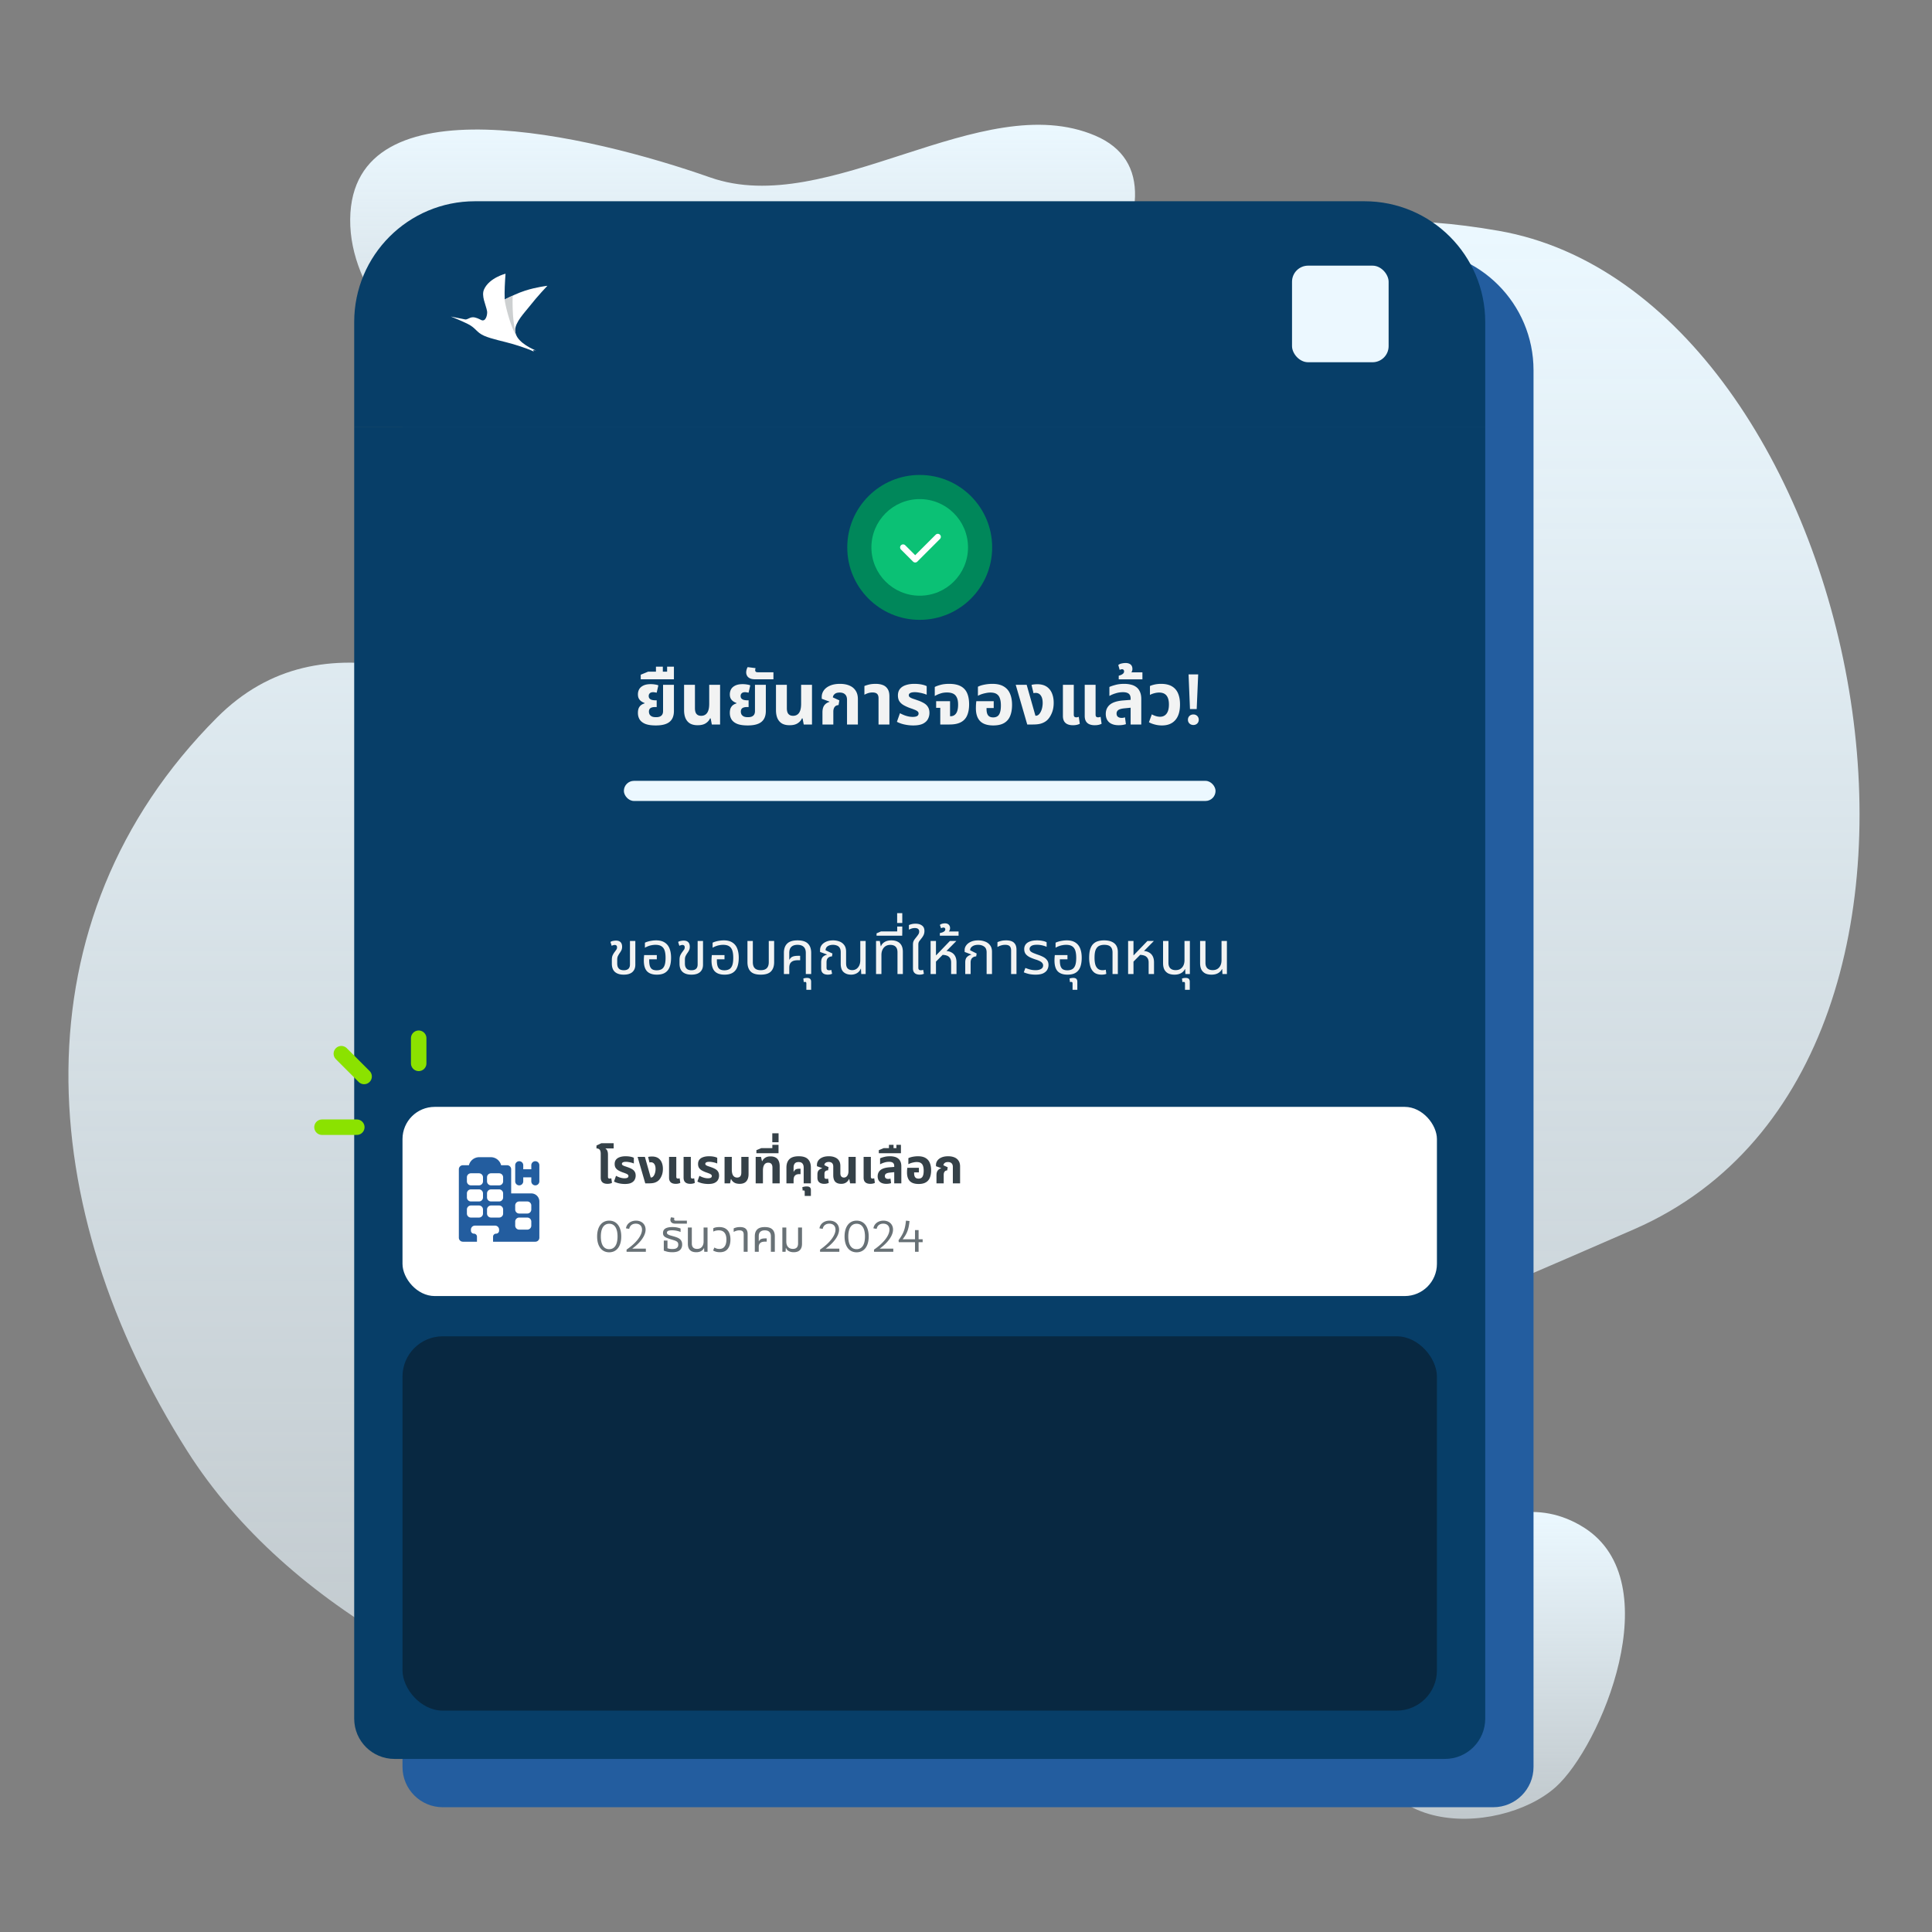 <svg xmlns="http://www.w3.org/2000/svg" width="480" height="480" fill="none" viewBox="0 0 480 480"><rect x="0" y="0" width="480" height="480" fill="#808080" stroke="none"/><g clip-path="url(#clip0_5948_82565)"><path fill="url(#paint0_linear_5948_82565)" d="M245.448 178.305c-49.622 69.815-138.805-52.928-191.571 0-50.342 50.496-45.539 122.092-7.321 182.251 49.943 78.618 198.892 102.288 235.498 39.779 36.605-62.509 27.657-52.768 124.053-94.982 96.395-42.214 56.942-232.178-33.759-248.008-90.701-15.83-77.279 51.144-126.9 120.96Z"/><path fill="url(#paint1_linear_5948_82565)" d="M220.107 126.315c-34.607 25.252-87.35-10.522-109.396-31.565l-.07-.065c-7.519-6.951-23.83-22.031-23.64-40.221.37-35.105 59.898-20.767 89.431-10.384 29.533 10.384 67.384-22.427 95.669-10.383 28.285 12.045-8.735 61.053-51.994 92.618Z"/><path fill="url(#paint2_linear_5948_82565)" d="M340.001 421.5c4.4-28.8 31.033-56.17 53.5-42 21.43 13.516 4.2 54.5-7 64.5-14 12.5-52 13.5-46.5-22.5Z"/><path fill="#235D9F" d="M100 92c0-16.569 13.431-30 30-30h221c16.569 0 30 13.431 30 30v347c0 5.523-4.477 10-10 10H110c-5.523 0-10-4.477-10-10V92Z"/><path fill="#073E68" d="M88 80c0-16.569 13.431-30 30-30h221c16.569 0 30 13.431 30 30v26H88V80Z"/><g clip-path="url(#clip1_5948_82565)"><path fill="#fff" d="M127.989 82.027c0-1.974 2.383-4.407 3.498-5.833 2.076-2.656 4.513-5.19 4.513-5.19s-2.733.308-5.535 1.209c-1.756.564-3.416 1.378-5.069 2.187-.089-2.125.053-4.28.201-6.4 0 0-4.033 1.006-5.336 3.9-.735 1.637.465 3.808.754 5.42.126.717-.273 2.782-1.488 2.175-.491-.255-1.306-.665-2.006-.673-.482 0-.822.17-1.106.312-.25.124-.514.24-.799.236L112 78.642s2.361.913 4.25 1.858c.978.489 1.503.997 2.009 1.487.53.513 1.04 1.006 2.026 1.437 1.923.84 4.721 1.345 7.215 2.076 2.586.767 4.557 1.538 5.198 1.884-.201-.11-.226-.35-.198-.384.053-.078.7.121.7.121-1.925-.826-5.252-2.593-5.211-5.094Z"/><path fill="#CDD0D1" d="M127.988 82.004v.023c-.01.632.195 1.218.538 1.753-1.641-2.098-3.197-8.73-3.129-9.381l.029-.014a95.472 95.472 0 0 1 1.951-.937c-.02.531-.171 5.376.611 8.556Z"/></g><rect width="24" height="24" x="321" y="66" fill="#ECF8FF" rx="4"/><path fill="#073E68" d="M88 106h281v321c0 5.523-4.477 10-10 10H98c-5.523 0-10-4.477-10-10V106Z"/><circle cx="228.5" cy="136" r="18" fill="#00875A"/><circle cx="228.5" cy="136" r="12" fill="#0BC175"/><path stroke="#fff" stroke-linecap="round" stroke-linejoin="round" stroke-width="1.502" d="m224.375 136 3 3 5.625-5.625"/><path fill="#F2F3F3" d="M162.936 180.234c-1.08 0-1.944-.126-2.592-.378-.648-.264-1.122-.63-1.422-1.098-.288-.468-.432-1.008-.432-1.62 0-.528.078-.954.234-1.278.168-.324.378-.57.63-.738.264-.18.528-.3.792-.36v-.108a3.492 3.492 0 0 1-.792-.396 2.04 2.04 0 0 1-.63-.684c-.156-.288-.234-.648-.234-1.08 0-.444.102-.858.306-1.242.216-.384.558-.69 1.026-.918.468-.24 1.086-.36 1.854-.36.372 0 .732.03 1.08.09.348.048.618.12.81.216l-.414 1.818a4.122 4.122 0 0 0-.396-.072 2.155 2.155 0 0 0-.486-.054c-.372 0-.648.09-.828.27-.18.168-.27.39-.27.666 0 .288.078.51.234.666.156.156.354.264.594.324.252.06.51.09.774.09h.378v1.674h-.378c-.516 0-.906.09-1.17.27-.252.18-.378.474-.378.882 0 .216.048.432.144.648.108.204.288.378.54.522.252.132.612.198 1.08.198.444 0 .792-.066 1.044-.198a1.2 1.2 0 0 0 .54-.522c.108-.228.162-.48.162-.756v-6.57h2.7v6.48c0 1.236-.366 2.148-1.098 2.736-.72.588-1.854.882-3.402.882Zm-3.746-11.466v-1.134l1.818-.756h6.426v1.89h-8.244Zm3.78-1.098v-2.034h1.71v2.034h-1.71Zm2.772 0v-2.034h1.692v2.034h-1.692Zm7.581 12.51c-.732 0-1.35-.138-1.854-.414-.492-.288-.87-.714-1.134-1.278-.252-.564-.378-1.254-.378-2.07v-6.282h2.7v5.814c0 .66.132 1.14.396 1.44.264.3.648.45 1.152.45.636 0 1.128-.24 1.476-.72.348-.492.522-1.248.522-2.268v-4.716h2.7V180h-2.052l-.288-1.512h-.162c-.204.48-.558.882-1.062 1.206-.492.324-1.164.486-2.016.486Zm12.447.054c-1.08 0-1.944-.126-2.592-.378-.648-.264-1.122-.63-1.422-1.098-.288-.468-.432-1.008-.432-1.62 0-.528.078-.954.234-1.278.168-.324.378-.57.63-.738.264-.18.528-.3.792-.36v-.108a3.492 3.492 0 0 1-.792-.396 2.04 2.04 0 0 1-.63-.684c-.156-.288-.234-.648-.234-1.08 0-.444.102-.858.306-1.242.216-.384.558-.69 1.026-.918.468-.24 1.086-.36 1.854-.36.372 0 .732.03 1.08.09.348.048.618.12.81.216l-.414 1.818a4.122 4.122 0 0 0-.396-.072 2.155 2.155 0 0 0-.486-.054c-.372 0-.648.09-.828.27-.18.168-.27.39-.27.666 0 .288.078.51.234.666.156.156.354.264.594.324.252.06.51.09.774.09h.378v1.674h-.378c-.516 0-.906.09-1.17.27-.252.18-.378.474-.378.882 0 .216.048.432.144.648.108.204.288.378.54.522.252.132.612.198 1.08.198.444 0 .792-.066 1.044-.198a1.2 1.2 0 0 0 .54-.522c.108-.228.162-.48.162-.756v-6.57h2.7v6.48c0 1.236-.366 2.148-1.098 2.736-.72.588-1.854.882-3.402.882Zm1.852-11.466c-.564 0-1.008-.084-1.332-.252-.324-.168-.552-.378-.684-.63a1.706 1.706 0 0 1-.216-.828c0-.204.03-.42.09-.648.06-.24.15-.462.27-.666l1.962.252a1.791 1.791 0 0 0-.054.27.855.855 0 0 0-.036.234c0 .168.054.3.162.396.096.084.264.126.504.126h3.87v1.746h-4.536Zm8.535 11.412c-.732 0-1.35-.138-1.854-.414-.492-.288-.87-.714-1.134-1.278-.252-.564-.378-1.254-.378-2.07v-6.282h2.7v5.814c0 .66.132 1.14.396 1.44.264.3.648.45 1.152.45.636 0 1.128-.24 1.476-.72.348-.492.522-1.248.522-2.268v-4.716h2.7V180h-2.052l-.288-1.512h-.162c-.204.48-.558.882-1.062 1.206-.492.324-1.164.486-2.016.486Zm8.181-.18v-3.006c0-.756.15-1.338.45-1.746.3-.408.726-.696 1.278-.864l.018-.072-1.926-.702v-.468c0-.588.174-1.128.522-1.62.348-.492.858-.882 1.53-1.17.684-.3 1.512-.45 2.484-.45.912 0 1.698.144 2.358.432.66.276 1.17.696 1.53 1.26.372.552.558 1.254.558 2.106v6.3h-2.7v-6.138c0-.6-.162-1.05-.486-1.35-.312-.3-.756-.45-1.332-.45-.552 0-.966.12-1.242.36-.276.228-.426.51-.45.846l1.602.738-.198 1.17c-.432.024-.756.18-.972.468-.216.288-.324.678-.324 1.17V180h-2.7Zm13.932 0v-6.516c0-.504-.12-.87-.36-1.098-.228-.228-.606-.342-1.134-.342a3.57 3.57 0 0 0-1.098.162c-.324.108-.63.24-.918.396v-2.16c.264-.12.636-.24 1.116-.36.48-.12 1.044-.18 1.692-.18.66 0 1.242.096 1.746.288a2.36 2.36 0 0 1 1.206.972c.3.444.45 1.056.45 1.836V180h-2.7Zm8.597.234c-.708 0-1.422-.078-2.142-.234a7.612 7.612 0 0 1-1.89-.666l.756-2.142c.24.132.528.27.864.414.336.144.702.264 1.098.36a5.1 5.1 0 0 0 1.206.144c.48 0 .84-.066 1.08-.198a.7.7 0 0 0 .378-.648.632.632 0 0 0-.252-.522c-.156-.144-.39-.276-.702-.396-.312-.132-.684-.27-1.116-.414a10.058 10.058 0 0 1-1.638-.738c-.456-.264-.81-.588-1.062-.972-.24-.384-.36-.864-.36-1.44 0-.66.168-1.2.504-1.62.336-.42.81-.732 1.422-.936.612-.216 1.326-.324 2.142-.324.672 0 1.278.054 1.818.162.54.108.96.246 1.26.414v2.124a5.514 5.514 0 0 0-.81-.288 8.2 8.2 0 0 0-1.062-.234 5.68 5.68 0 0 0-1.08-.108c-.492 0-.864.066-1.116.198-.252.132-.378.318-.378.558 0 .192.084.354.252.486.18.132.438.258.774.378.336.108.738.246 1.206.414a8.181 8.181 0 0 1 1.584.72c.432.264.756.588.972.972.228.384.342.858.342 1.422 0 .54-.126 1.05-.378 1.53-.24.468-.654.852-1.242 1.152-.588.288-1.398.432-2.43.432Zm6.742-.234v-4.14h-1.026v-1.656h3.456v3.744h.126c.396 0 .732-.108 1.008-.324.288-.216.504-.534.648-.954.144-.432.216-.972.216-1.62 0-.744-.108-1.332-.324-1.764-.204-.444-.51-.762-.918-.954-.408-.192-.912-.288-1.512-.288-.624 0-1.188.09-1.692.27a6.66 6.66 0 0 0-1.35.612v-2.25c.396-.204.894-.384 1.494-.54.6-.156 1.29-.234 2.07-.234 1.164 0 2.106.186 2.826.558a3.47 3.47 0 0 1 1.62 1.692c.348.756.522 1.704.522 2.844 0 1.068-.162 1.98-.486 2.736a3.324 3.324 0 0 1-1.548 1.692c-.708.384-1.656.576-2.844.576h-2.286Zm13.169.234c-1.464 0-2.55-.354-3.258-1.062-.708-.72-1.062-1.782-1.062-3.186 0-.24.006-.528.018-.864.024-.348.054-.654.09-.918h4.32v1.71h-1.782v.252c0 .48.06.876.18 1.188.12.3.3.522.54.666.252.144.564.216.936.216.408 0 .75-.09 1.026-.27.288-.18.504-.486.648-.918.156-.432.234-1.026.234-1.782 0-.708-.084-1.296-.252-1.764-.156-.48-.426-.84-.81-1.08-.372-.24-.888-.36-1.548-.36-.36 0-.732.042-1.116.126-.384.072-.75.168-1.098.288a5.53 5.53 0 0 0-.882.396v-2.25c.264-.144.588-.27.972-.378a10.34 10.34 0 0 1 2.628-.342c1.164 0 2.1.216 2.808.648.72.42 1.242 1.02 1.566 1.8.336.78.504 1.704.504 2.772 0 1.092-.162 2.022-.486 2.79a3.462 3.462 0 0 1-1.494 1.728c-.684.396-1.578.594-2.682.594Zm8.438-.234-2.862-9.864h2.718l2.178 7.686h.108a.98.98 0 0 0 .54-.162c.168-.108.312-.252.432-.432.24-.336.42-.732.54-1.188.12-.468.18-.93.18-1.386 0-.804-.156-1.422-.468-1.854-.3-.432-.72-.648-1.26-.648-.108 0-.21.006-.306.018a.76.76 0 0 0-.234.072l-.504-2.07c.276-.084.534-.132.774-.144.252-.024.456-.036.612-.036.636 0 1.188.084 1.656.252.468.168.87.42 1.206.756.42.408.732.918.936 1.53.216.612.324 1.302.324 2.07 0 .972-.156 1.824-.468 2.556-.3.72-.666 1.29-1.098 1.71-.36.348-.816.624-1.368.828-.54.204-1.284.306-2.232.306h-1.404Zm11.363.18c-.54 0-.996-.084-1.368-.252a1.795 1.795 0 0 1-.846-.756c-.192-.348-.288-.78-.288-1.296v-7.74h2.7v7.416c0 .228.048.396.144.504.108.108.27.162.486.162.096 0 .198-.012.306-.036.108-.024.21-.054.306-.09l.252 1.728c-.228.12-.486.21-.774.27-.288.06-.594.09-.918.09Zm5.418 0c-.54 0-.996-.084-1.368-.252a1.795 1.795 0 0 1-.846-.756c-.192-.348-.288-.78-.288-1.296v-7.74h2.7v7.416c0 .228.048.396.144.504.108.108.27.162.486.162.096 0 .198-.012.306-.036.108-.024.21-.054.306-.09l.252 1.728c-.228.12-.486.21-.774.27-.288.06-.594.09-.918.09Zm8.904-.18v-6.408c0-.576-.156-.99-.468-1.242-.312-.252-.792-.378-1.44-.378a5.99 5.99 0 0 0-1.836.288 7.243 7.243 0 0 0-1.53.648v-2.232c.348-.168.84-.336 1.476-.504.636-.18 1.374-.27 2.214-.27.612 0 1.17.066 1.674.198.516.12.966.33 1.35.63.384.288.678.678.882 1.17.216.48.324 1.08.324 1.8v6.3h-2.646Zm-2.952.18c-1.032 0-1.83-.246-2.394-.738-.552-.492-.828-1.182-.828-2.07 0-.96.342-1.728 1.026-2.304.696-.576 1.788-.924 3.276-1.044l2.304-.18v1.944l-1.998.198c-.72.072-1.224.216-1.512.432a1.042 1.042 0 0 0-.414.864c0 .36.114.63.342.81.24.18.546.27.918.27.144 0 .288-.012.432-.036.144-.036.276-.072.396-.108l.234 1.692c-.228.084-.498.15-.81.198a6.387 6.387 0 0 1-.972.072Zm-.006-11.394v-.9c.168-.048.354-.114.558-.198.204-.084.384-.198.54-.342a.704.704 0 0 0 .234-.54c0-.168-.048-.3-.144-.396a.488.488 0 0 0-.36-.144.969.969 0 0 0-.306.054 3.733 3.733 0 0 0-.288.108l-.342-1.206c.24-.204.54-.336.9-.396a4.48 4.48 0 0 1 .882-.108c.54 0 .966.126 1.278.378.3.252.45.624.45 1.116 0 .264-.066.51-.198.738-.144.228-.36.414-.648.558l-.072-.468h3.402v1.746h-5.886Zm10.746 11.448a6.683 6.683 0 0 1-1.728-.216 6.359 6.359 0 0 1-1.512-.576l.72-1.962c.264.156.582.294.954.414s.738.18 1.098.18c.672 0 1.206-.252 1.602-.756.396-.516.594-1.284.594-2.304 0-.96-.198-1.692-.594-2.196-.396-.504-1.014-.756-1.854-.756-.396 0-.804.06-1.224.18-.42.108-.768.246-1.044.414v-2.214c.372-.168.792-.3 1.26-.396a7.426 7.426 0 0 1 1.494-.144c1.104 0 2.004.204 2.7.612a3.613 3.613 0 0 1 1.53 1.764c.324.756.486 1.668.486 2.736 0 1.704-.39 3-1.17 3.888-.78.888-1.884 1.332-3.312 1.332Zm6.957-4.066-.351-8.613h2.391l-.37 8.613h-1.67Zm.844 3.955c-.773 0-1.353-.545-1.353-1.301 0-.773.58-1.318 1.353-1.318.756 0 1.336.545 1.336 1.318 0 .756-.562 1.301-1.336 1.301Z"/><rect width="147" height="5" x="155" y="194" fill="#ECF8FF" rx="2.5"/><path fill="#F2F3F3" d="M154.966 242.15c-.94 0-1.67-.225-2.19-.675-.51-.46-.765-1.145-.765-2.055v-.915c0-.5.07-.895.21-1.185.14-.29.29-.54.45-.75.17-.23.315-.43.435-.6a.983.983 0 0 0 .195-.615c0-.21-.055-.36-.165-.45a.56.56 0 0 0-.39-.135c-.12 0-.25.02-.39.06-.13.04-.26.09-.39.15l-.3-.96c.18-.12.4-.205.66-.255.27-.05.505-.075.705-.075.37 0 .665.065.885.195.23.13.395.31.495.54.1.22.15.48.15.78 0 .37-.065.675-.195.915-.12.24-.265.475-.435.705-.17.25-.31.49-.42.72-.11.23-.165.53-.165.9v.885c0 .46.075.815.225 1.065.15.25.35.425.6.525.25.09.515.135.795.135.5 0 .88-.115 1.14-.345.27-.24.405-.605.405-1.095v-5.835h1.335v5.91c0 .77-.245 1.375-.735 1.815-.48.43-1.195.645-2.145.645Zm8.218 0c-1.08 0-1.89-.28-2.43-.84-.53-.57-.795-1.46-.795-2.67 0-.2.005-.415.015-.645l.06-.705h3.15v1.05h-1.89v.3c0 .63.07 1.125.21 1.485.14.35.345.595.615.735.28.14.625.21 1.035.21.45 0 .84-.085 1.17-.255.33-.17.585-.48.765-.93.18-.45.27-1.095.27-1.935 0-.74-.08-1.345-.24-1.815-.16-.47-.425-.82-.795-1.05-.36-.23-.85-.345-1.47-.345-.32 0-.63.03-.93.09-.3.05-.59.13-.87.24-.28.1-.555.23-.825.39v-1.245c.2-.11.445-.205.735-.285.29-.09.61-.16.96-.21.35-.06.715-.09 1.095-.09.88 0 1.59.18 2.13.54.55.35.95.85 1.2 1.5.25.64.375 1.4.375 2.28 0 .88-.115 1.635-.345 2.265-.23.63-.605 1.11-1.125 1.44-.51.33-1.2.495-2.07.495Zm8.598 0c-.94 0-1.67-.225-2.19-.675-.51-.46-.765-1.145-.765-2.055v-.915c0-.5.07-.895.21-1.185.14-.29.29-.54.45-.75.17-.23.315-.43.435-.6a.983.983 0 0 0 .195-.615c0-.21-.055-.36-.165-.45a.56.56 0 0 0-.39-.135c-.12 0-.25.02-.39.06-.13.04-.26.09-.39.15l-.3-.96c.18-.12.4-.205.66-.255.27-.05.505-.075.705-.075.37 0 .665.065.885.195.23.13.395.31.495.54.1.22.15.48.15.78 0 .37-.065.675-.195.915-.12.24-.265.475-.435.705-.17.25-.31.49-.42.72-.11.23-.165.53-.165.9v.885c0 .46.075.815.225 1.065.15.25.35.425.6.525.25.09.515.135.795.135.5 0 .88-.115 1.14-.345.27-.24.405-.605.405-1.095v-5.835h1.335v5.91c0 .77-.245 1.375-.735 1.815-.48.43-1.195.645-2.145.645Zm8.218 0c-1.08 0-1.89-.28-2.43-.84-.53-.57-.795-1.46-.795-2.67 0-.2.005-.415.015-.645l.06-.705H180v1.05h-1.89v.3c0 .63.07 1.125.21 1.485.14.35.345.595.615.735.28.14.625.21 1.035.21.45 0 .84-.085 1.17-.255.33-.17.585-.48.765-.93.18-.45.27-1.095.27-1.935 0-.74-.08-1.345-.24-1.815-.16-.47-.425-.82-.795-1.05-.36-.23-.85-.345-1.47-.345-.32 0-.63.03-.93.09-.3.05-.59.13-.87.24-.28.1-.555.23-.825.39v-1.245c.2-.11.445-.205.735-.285.29-.09.61-.16.96-.21.35-.06.715-.09 1.095-.09.88 0 1.59.18 2.13.54.55.35.95.85 1.2 1.5.25.64.375 1.4.375 2.28 0 .88-.115 1.635-.345 2.265-.23.63-.605 1.11-1.125 1.44-.51.33-1.2.495-2.07.495Zm9.004 0c-1.18 0-2.025-.27-2.535-.81-.51-.54-.765-1.31-.765-2.31v-5.25h1.335v5.265c0 .67.16 1.17.48 1.5.32.33.815.495 1.485.495.68 0 1.18-.165 1.5-.495.33-.33.495-.83.495-1.5v-5.265h1.335v5.25c0 1-.26 1.77-.78 2.31-.51.54-1.36.81-2.55.81Zm5.753-.15v-5.25c0-1.01.27-1.78.81-2.31.54-.54 1.4-.81 2.58-.81 1.19 0 2.05.27 2.58.81.54.53.81 1.3.81 2.31V242h-1.335v-5.25c0-.67-.175-1.17-.525-1.5-.35-.34-.865-.51-1.545-.51-.67 0-1.18.17-1.53.51-.34.33-.51.83-.51 1.5v1.665l.045.015c.22-.39.49-.645.81-.765.32-.13.77-.195 1.35-.195h.495v1.095h-.495c-.61 0-1.075.085-1.395.255-.31.17-.525.395-.645.675-.11.27-.165.575-.165.915V242h-1.335Zm5.581 3.915v-1.59c0-.25-.11-.375-.33-.375-.05 0-.1.005-.15.015a.796.796 0 0 0-.165.045l-.105-.9c.15-.05.315-.09.495-.12.17-.02.31-.03.42-.03.35 0 .61.08.78.24.16.17.24.4.24.69v2.025h-1.185Zm5.327-3.765c-.28 0-.55-.045-.81-.135-.25-.09-.455-.25-.615-.48-.15-.23-.225-.55-.225-.96v-1.455c0-.62.13-1.07.39-1.35.27-.28.62-.475 1.05-.585l.015-.045-1.725-.63v-.495c0-.44.13-.84.39-1.2.27-.36.645-.645 1.125-.855.49-.22 1.06-.33 1.71-.33.55 0 1.07.09 1.56.27.5.18.905.48 1.215.9.31.41.465.96.465 1.65v2.865c0 .6.135 1.035.405 1.305.28.27.65.405 1.11.405.4 0 .75-.1 1.05-.3.3-.21.535-.495.705-.855.17-.37.255-.8.255-1.29v-4.8h1.335V242h-1.095l-.075-1.305h-.075c-.17.46-.475.82-.915 1.08-.43.25-.915.375-1.455.375-.76 0-1.38-.21-1.86-.63-.48-.42-.72-1.12-.72-2.1v-2.835c0-.48-.09-.855-.27-1.125-.18-.27-.42-.455-.72-.555a2.6 2.6 0 0 0-.93-.165c-.53 0-.97.115-1.32.345-.34.23-.515.565-.525 1.005l1.71.81-.12.72c-.37 0-.69.115-.96.345-.26.23-.39.61-.39 1.14v1.32c0 .22.05.38.15.48.1.1.26.15.48.15.1 0 .195-.005.285-.015.1-.02.19-.045.27-.075l.195.96c-.19.09-.375.15-.555.18-.17.03-.34.045-.51.045Zm11.988-.15v-8.22h.93l.24 1.305h.06c.17-.45.48-.805.93-1.065.45-.26.995-.39 1.635-.39.6 0 1.11.105 1.53.315.43.2.76.51.99.93.23.42.345.965.345 1.635V242h-1.335v-5.415c0-.6-.15-1.055-.45-1.365-.3-.31-.745-.465-1.335-.465-.47 0-.87.11-1.2.33-.33.22-.58.52-.75.9-.17.37-.255.79-.255 1.26V242h-1.335Zm.127-9.525v-.585l1.095-.48h5.28v1.065h-6.375Zm5.13-.585v-1.695h1.26v1.695h-1.26Zm-.015-2.58v-2.445h1.275v2.445h-1.275Zm5.579 12.84a2.33 2.33 0 0 1-.795-.135c-.25-.09-.455-.25-.615-.48-.16-.23-.24-.55-.24-.96v-5.865c0-.28.025-.505.075-.675.05-.18.13-.355.24-.525.12-.17.285-.385.495-.645.25-.31.435-.565.555-.765.12-.2.18-.42.18-.66 0-.29-.09-.505-.27-.645-.17-.15-.435-.225-.795-.225-.31 0-.595.045-.855.135-.25.09-.46.18-.63.27v-1.14c.14-.08.35-.155.63-.225.29-.08.63-.12 1.02-.12.66 0 1.19.15 1.59.45.41.29.615.74.615 1.35 0 .4-.075.75-.225 1.05-.15.3-.325.57-.525.81-.17.22-.315.405-.435.555-.11.14-.195.285-.255.435-.05.15-.075.35-.075.6v5.67c0 .23.05.395.15.495.1.1.255.15.465.15a1.746 1.746 0 0 0 .585-.105l.18.975c-.19.09-.375.15-.555.18-.17.03-.34.045-.51.045Zm2.731-.15v-8.22h1.335v3.555h.045l3.42-3.555h1.56v.045l-5.025 5.085V242h-1.335Zm5.1 0v-2.895c0-.59-.18-1.05-.54-1.38-.36-.33-.955-.495-1.785-.495l.78-.975c.63 0 1.155.115 1.575.345.43.22.755.54.975.96.22.42.33.925.33 1.515V242h-1.335Zm-2.8-9.525v-.66c.2-.04.405-.095.615-.165.21-.08.385-.18.525-.3.14-.13.21-.285.21-.465a.44.44 0 0 0-.105-.3c-.08-.09-.2-.135-.36-.135-.1 0-.2.02-.3.06l-.285.105-.3-.825c.2-.16.425-.265.675-.315.24-.05.435-.075.585-.075.4 0 .715.11.945.33.22.22.33.5.33.84 0 .28-.07.525-.21.735-.15.2-.32.36-.51.48l-.15-.36h2.985v1.05h-4.65Zm6.308 9.525v-2.85c0-.63.14-1.085.42-1.365.28-.29.635-.49 1.065-.6l.015-.045-1.65-.63v-.495c0-.41.135-.795.405-1.155.27-.37.655-.665 1.155-.885.51-.23 1.115-.345 1.815-.345.61 0 1.175.1 1.695.3.52.19.935.495 1.245.915.32.41.48.95.48 1.62V242h-1.335v-5.4c0-.67-.205-1.145-.615-1.425-.4-.29-.895-.435-1.485-.435-.61 0-1.095.13-1.455.39-.36.25-.54.57-.54.96l1.62.81-.12.72c-.37 0-.695.125-.975.375-.27.24-.405.625-.405 1.155V242h-1.335Zm11.394 0v-5.835c0-.49-.115-.85-.345-1.08-.22-.23-.595-.345-1.125-.345-.36 0-.7.05-1.02.15-.31.09-.61.22-.9.39v-1.2c.2-.1.485-.2.855-.3.37-.1.81-.15 1.32-.15.52 0 .97.075 1.35.225.38.15.675.4.885.75.21.34.315.795.315 1.365V242h-1.335Zm6.079.15a7.82 7.82 0 0 1-1.65-.165c-.5-.12-.925-.26-1.275-.42l.39-1.08c.21.08.45.165.72.255.27.09.56.165.87.225.32.05.645.075.975.075.53 0 .97-.1 1.32-.3.35-.2.525-.49.525-.87a.898.898 0 0 0-.195-.585c-.12-.17-.31-.325-.57-.465a5.95 5.95 0 0 0-1.005-.405c-.63-.2-1.165-.41-1.605-.63-.43-.23-.76-.5-.99-.81-.22-.32-.33-.715-.33-1.185 0-.42.11-.79.33-1.11.23-.33.58-.585 1.05-.765.48-.19 1.09-.285 1.83-.285.48 0 .93.045 1.35.135.43.08.765.195 1.005.345v1.125c-.17-.08-.385-.16-.645-.24a5.886 5.886 0 0 0-1.755-.27c-.67 0-1.145.105-1.425.315-.27.2-.405.43-.405.69 0 .22.06.405.18.555.13.15.345.295.645.435.31.14.725.3 1.245.48.48.16.92.345 1.32.555.4.21.715.475.945.795.24.31.36.71.36 1.2 0 .42-.105.815-.315 1.185-.2.36-.535.655-1.005.885-.47.22-1.1.33-1.89.33Zm7.924 0c-1.08 0-1.89-.28-2.43-.84-.53-.57-.795-1.46-.795-2.67 0-.2.005-.415.015-.645l.06-.705h3.15v1.05h-1.89v.3c0 .63.07 1.125.21 1.485.14.35.345.595.615.735.28.14.625.21 1.035.21.45 0 .84-.085 1.17-.255.33-.17.585-.48.765-.93.18-.45.27-1.095.27-1.935 0-.74-.08-1.345-.24-1.815-.16-.47-.425-.82-.795-1.05-.36-.23-.85-.345-1.47-.345-.32 0-.63.03-.93.09-.3.05-.59.13-.87.24-.28.1-.555.23-.825.39v-1.245c.2-.11.445-.205.735-.285.29-.09.61-.16.96-.21.35-.06.715-.09 1.095-.09.88 0 1.59.18 2.13.54.55.35.95.85 1.2 1.5.25.64.375 1.4.375 2.28 0 .88-.115 1.635-.345 2.265-.23.63-.605 1.11-1.125 1.44-.51.33-1.2.495-2.07.495Zm1.265 3.765v-1.59c0-.25-.11-.375-.33-.375-.05 0-.1.005-.15.015a.796.796 0 0 0-.165.045l-.105-.9c.15-.05.315-.09.495-.12.17-.02.31-.03.42-.03.35 0 .61.08.78.24.16.17.24.4.24.69v2.025h-1.185Zm7.244-3.765c-.8 0-1.43-.185-1.89-.555-.45-.38-.77-.89-.96-1.53a7.796 7.796 0 0 1-.27-2.115c0-.85.085-1.55.255-2.1.18-.56.43-1 .75-1.32.33-.33.72-.56 1.17-.69.46-.14.965-.21 1.515-.21.8 0 1.45.12 1.95.36.51.23.885.56 1.125.99.24.43.36.945.36 1.545V242h-1.32v-5.355c0-.62-.155-1.09-.465-1.41-.31-.33-.845-.495-1.605-.495-.46 0-.875.085-1.245.255-.36.17-.645.485-.855.945-.2.46-.3 1.135-.3 2.025 0 .58.055 1.105.165 1.575.12.46.325.825.615 1.095s.695.405 1.215.405c.15 0 .29-.01.42-.03.13-.02.255-.05.375-.09l.135 1.035c-.16.07-.345.12-.555.15-.2.03-.395.045-.585.045Zm6.558-.15v-8.22h1.335v3.555h.045l3.42-3.555h1.56v.045l-5.025 5.085V242h-1.335Zm5.1 0v-2.895c0-.59-.18-1.05-.54-1.38-.36-.33-.955-.495-1.785-.495l.78-.975c.63 0 1.155.115 1.575.345.43.22.755.54.975.96.22.42.33.925.33 1.515V242h-1.335Zm6.419.15c-.59 0-1.1-.1-1.53-.3a2.224 2.224 0 0 1-.975-.945c-.22-.42-.33-.965-.33-1.635v-5.49h1.335v5.415c0 .6.15 1.055.45 1.365.31.31.755.465 1.335.465.7 0 1.24-.225 1.62-.675.39-.45.585-1.055.585-1.815v-4.755h1.335V242h-1.11l-.06-1.215h-.075c-.18.4-.495.73-.945.99-.44.25-.985.375-1.635.375Zm2.614 3.765v-1.59c0-.25-.11-.375-.33-.375-.05 0-.1.005-.15.015a.796.796 0 0 0-.165.045l-.105-.9c.15-.05.315-.09.495-.12.17-.02.31-.03.42-.03.35 0 .61.08.78.24.16.17.24.4.24.69v2.025h-1.185Zm6.585-3.765c-.59 0-1.1-.1-1.53-.3a2.224 2.224 0 0 1-.975-.945c-.22-.42-.33-.965-.33-1.635v-5.49h1.335v5.415c0 .6.15 1.055.45 1.365.31.31.755.465 1.335.465.7 0 1.24-.225 1.62-.675.39-.45.585-1.055.585-1.815v-4.755h1.335V242h-1.11l-.06-1.215h-.075c-.18.4-.495.73-.945.99-.44.25-.985.375-1.635.375Z"/><rect width="257" height="47" x="100" y="275" fill="#fff" rx="8"/><path fill="#235D9F" fill-rule="evenodd" d="M114 307.5v-17a1 1 0 0 1 1-1h1.5c.294-1.175 1.35-2 2.562-2h2.876c1.212 0 2.268.825 2.562 2h1.5a1 1 0 0 1 1 1v6h5a2 2 0 0 1 2 2v9a1 1 0 0 1-1 1h-10.5v-1.25a.75.75 0 0 1 .75-.75.75.75 0 0 0 .75-.75v-.25a1 1 0 0 0-1-1h-5a1 1 0 0 0-1 1v.25c0 .414.336.75.75.75a.75.75 0 0 1 .75.75v1.25H115a1 1 0 0 1-1-1Zm3-16a1 1 0 0 0-1 1v1a1 1 0 0 0 1 1h2a1 1 0 0 0 1-1v-1a1 1 0 0 0-1-1h-2Zm4 1a1 1 0 0 1 1-1h2a1 1 0 0 1 1 1v1a1 1 0 0 1-1 1h-2a1 1 0 0 1-1-1v-1Zm1 3a1 1 0 0 0-1 1v1a1 1 0 0 0 1 1h2a1 1 0 0 0 1-1v-1a1 1 0 0 0-1-1h-2Zm-5 0a1 1 0 0 0-1 1v1a1 1 0 0 0 1 1h2a1 1 0 0 0 1-1v-1a1 1 0 0 0-1-1h-2Zm-1 5a1 1 0 0 1 1-1h2a1 1 0 0 1 1 1v1a1 1 0 0 1-1 1h-2a1 1 0 0 1-1-1v-1Zm5 0a1 1 0 0 1 1-1h2a1 1 0 0 1 1 1v1a1 1 0 0 1-1 1h-2a1 1 0 0 1-1-1v-1Zm7-1v1a1 1 0 0 0 1 1h2a1 1 0 0 0 1-1v-1a1 1 0 0 0-1-1h-2a1 1 0 0 0-1 1Zm0 4a1 1 0 0 1 1-1h2a1 1 0 0 1 1 1v1a1 1 0 0 1-1 1h-2a1 1 0 0 1-1-1v-1Zm0-14v4a1 1 0 0 0 2 0v-1h2v1a1 1 0 0 0 2 0v-4a1 1 0 0 0-2 0v1h-2v-1a1 1 0 0 0-2 0Z" clip-rule="evenodd"/><path fill="#354148" d="M149.248 288.624v-1.956c0-.48-.088-.824-.264-1.032-.176-.208-.44-.312-.792-.312v-.72l1.212-.576h3.06v1.296h-2.016l-.012.048c.208.128.36.312.456.552.104.24.156.556.156.948v1.752h-1.8Zm1.668 5.496c-.36 0-.664-.056-.912-.168a1.197 1.197 0 0 1-.564-.504c-.128-.232-.192-.52-.192-.864v-5.16h1.8v4.944c0 .152.032.264.096.336.072.072.18.108.324.108a.942.942 0 0 0 .204-.024c.072-.016.14-.036.204-.06l.168 1.152c-.152.08-.324.14-.516.18-.192.04-.396.06-.612.06Zm4.317.036c-.472 0-.948-.052-1.428-.156a5.075 5.075 0 0 1-1.26-.444l.504-1.428c.16.088.352.18.576.276.224.096.468.176.732.24a3.4 3.4 0 0 0 .804.096c.32 0 .56-.044.72-.132a.467.467 0 0 0 .252-.432.421.421 0 0 0-.168-.348 1.473 1.473 0 0 0-.468-.264c-.208-.088-.456-.18-.744-.276a6.706 6.706 0 0 1-1.092-.492 2.061 2.061 0 0 1-.708-.648c-.16-.256-.24-.576-.24-.96 0-.44.112-.8.336-1.08.224-.28.54-.488.948-.624.408-.144.884-.216 1.428-.216.448 0 .852.036 1.212.108.36.072.64.164.84.276v1.416a3.676 3.676 0 0 0-.54-.192 5.467 5.467 0 0 0-.708-.156 3.787 3.787 0 0 0-.72-.072c-.328 0-.576.044-.744.132-.168.088-.252.212-.252.372 0 .128.056.236.168.324.12.088.292.172.516.252.224.072.492.164.804.276.416.144.768.304 1.056.48.288.176.504.392.648.648.152.256.228.572.228.948 0 .36-.084.7-.252 1.02-.16.312-.436.568-.828.768-.392.192-.932.288-1.62.288Zm5.083-.156-1.908-6.576h1.812l1.452 5.124h.072a.654.654 0 0 0 .36-.108.988.988 0 0 0 .288-.288c.16-.224.28-.488.36-.792.08-.312.12-.62.12-.924 0-.536-.104-.948-.312-1.236a.965.965 0 0 0-.84-.432c-.072 0-.14.004-.204.012a.506.506 0 0 0-.156.048l-.336-1.38c.184-.056.356-.088.516-.096.168-.016.304-.024.408-.024.424 0 .792.056 1.104.168.312.112.58.28.804.504.28.272.488.612.624 1.02.144.408.216.868.216 1.38 0 .648-.104 1.216-.312 1.704-.2.48-.444.86-.732 1.14-.24.232-.544.416-.912.552-.36.136-.856.204-1.488.204h-.936Zm7.575.12c-.36 0-.664-.056-.912-.168a1.197 1.197 0 0 1-.564-.504c-.128-.232-.192-.52-.192-.864v-5.16h1.8v4.944c0 .152.032.264.096.336.072.072.18.108.324.108a.942.942 0 0 0 .204-.024c.072-.016.14-.036.204-.06l.168 1.152c-.152.08-.324.14-.516.18-.192.04-.396.06-.612.06Zm3.612 0c-.36 0-.664-.056-.912-.168a1.197 1.197 0 0 1-.564-.504c-.128-.232-.192-.52-.192-.864v-5.16h1.8v4.944c0 .152.032.264.096.336.072.072.18.108.324.108a.942.942 0 0 0 .204-.024c.072-.016.14-.036.204-.06l.168 1.152c-.152.08-.324.14-.516.18-.192.04-.396.06-.612.06Zm4.448.036c-.472 0-.948-.052-1.428-.156a5.075 5.075 0 0 1-1.26-.444l.504-1.428c.16.088.352.18.576.276.224.096.468.176.732.24a3.4 3.4 0 0 0 .804.096c.32 0 .56-.044.72-.132a.467.467 0 0 0 .252-.432.421.421 0 0 0-.168-.348 1.473 1.473 0 0 0-.468-.264c-.208-.088-.456-.18-.744-.276a6.706 6.706 0 0 1-1.092-.492 2.061 2.061 0 0 1-.708-.648c-.16-.256-.24-.576-.24-.96 0-.44.112-.8.336-1.08.224-.28.54-.488.948-.624.408-.144.884-.216 1.428-.216.448 0 .852.036 1.212.108.36.072.64.164.84.276v1.416a3.676 3.676 0 0 0-.54-.192 5.467 5.467 0 0 0-.708-.156 3.787 3.787 0 0 0-.72-.072c-.328 0-.576.044-.744.132-.168.088-.252.212-.252.372 0 .128.056.236.168.324.12.088.292.172.516.252.224.072.492.164.804.276.416.144.768.304 1.056.48.288.176.504.392.648.648.152.256.228.572.228.948 0 .36-.084.7-.252 1.02-.16.312-.436.568-.828.768-.392.192-.932.288-1.62.288Zm7.831-.036c-.568 0-1.028-.108-1.38-.324a1.817 1.817 0 0 1-.732-.828h-.096l-.192 1.032h-1.368v-6.576h1.8v3.144c0 .456.052.832.156 1.128.104.288.256.504.456.648.2.144.44.216.72.216.336 0 .592-.1.768-.3.176-.2.264-.52.264-.96v-3.876h1.8v4.272c0 .52-.084.96-.252 1.32-.16.36-.404.636-.732.828-.328.184-.732.276-1.212.276Zm3.966-.12v-6.576h1.32l.24 1.032h.096c.136-.328.372-.6.708-.816.336-.224.772-.336 1.308-.336.512 0 .936.092 1.272.276.336.176.588.448.756.816.176.36.264.816.264 1.368V294h-1.8v-3.876c0-.448-.092-.768-.276-.96-.176-.2-.436-.3-.78-.3-.28 0-.52.076-.72.228-.192.152-.34.376-.444.672-.096.288-.144.652-.144 1.092V294h-1.8Zm.179-7.488v-.756l1.212-.504h4.284v1.26h-5.496Zm3.96-.732v-1.356h1.536v1.356h-1.536Zm-.012-1.992v-2.232h1.56v2.232h-1.56ZM195.387 294v-3.9c0-.92.244-1.62.732-2.1.488-.488 1.26-.732 2.316-.732 1.064 0 1.832.244 2.304.732.48.48.72 1.18.72 2.1v3.9h-1.788v-3.924c0-.424-.1-.756-.3-.996-.192-.248-.512-.372-.96-.372-.44 0-.76.124-.96.372-.192.24-.288.572-.288.996v1.044l.036.012c.152-.312.332-.516.54-.612.216-.104.508-.156.876-.156h.276v1.344h-.276c-.4 0-.704.068-.912.204a1.058 1.058 0 0 0-.432.54c-.072.216-.108.46-.108.732V294h-1.776Zm4.539 3.132v-1.068c0-.2-.088-.3-.264-.3a.61.61 0 0 0-.24.048l-.084-.864c.112-.04.268-.08.468-.12.192-.04.388-.06.588-.06.392 0 .668.076.828.228.16.16.24.376.24.648v1.488h-1.536Zm4.851-3.012a2.23 2.23 0 0 1-.9-.168 1.338 1.338 0 0 1-.588-.504c-.136-.232-.204-.52-.204-.864v-.78c0-.472.104-.82.312-1.044.208-.224.496-.392.864-.504l.012-.048-1.308-.468v-.312c0-.408.112-.772.336-1.092.232-.328.568-.588 1.008-.78.44-.192.976-.288 1.608-.288.592 0 1.1.092 1.524.276.432.176.764.444.996.804.232.352.348.796.348 1.332v1.8c0 .384.084.66.252.828a.847.847 0 0 0 .624.252.961.961 0 0 0 .6-.192c.168-.136.3-.32.396-.552.096-.24.144-.52.144-.84v-3.552h1.8V294h-1.392l-.204-1.032h-.096c-.144.336-.38.612-.708.828-.32.216-.72.324-1.2.324-.656 0-1.152-.172-1.488-.516-.328-.352-.492-.904-.492-1.656v-2.136c0-.28-.052-.5-.156-.66a.821.821 0 0 0-.396-.36 1.45 1.45 0 0 0-.576-.108c-.304 0-.556.068-.756.204-.2.128-.308.324-.324.588l1.044.504-.12.78c-.296.008-.52.08-.672.216-.152.128-.228.356-.228.684v.732c0 .176.036.304.108.384.08.072.204.108.372.108.072 0 .144-.004.216-.012a1.04 1.04 0 0 0 .204-.06l.168 1.068c-.152.08-.324.14-.516.18-.192.04-.396.06-.612.06Zm11.454 0c-.36 0-.664-.056-.912-.168a1.197 1.197 0 0 1-.564-.504c-.128-.232-.192-.52-.192-.864v-5.16h1.8v4.944c0 .152.032.264.096.336.072.072.18.108.324.108a.942.942 0 0 0 .204-.024c.072-.016.14-.036.204-.06l.168 1.152c-.152.08-.324.14-.516.18-.192.04-.396.06-.612.06Zm5.939-.12v-4.272c0-.384-.104-.66-.312-.828-.208-.168-.528-.252-.96-.252-.416 0-.824.064-1.224.192-.392.12-.732.264-1.02.432v-1.488a5.72 5.72 0 0 1 .984-.336c.424-.12.916-.18 1.476-.18.408 0 .78.044 1.116.132.344.08.644.22.9.42.256.192.452.452.588.78.144.32.216.72.216 1.2v4.2h-1.764Zm-1.968.12c-.688 0-1.22-.164-1.596-.492-.368-.328-.552-.788-.552-1.38 0-.64.228-1.152.684-1.536.464-.384 1.192-.616 2.184-.696l1.536-.12v1.296l-1.332.132c-.48.048-.816.144-1.008.288a.694.694 0 0 0-.276.576c0 .24.076.42.228.54.16.12.364.18.612.18.096 0 .192-.008.288-.024a5.92 5.92 0 0 0 .264-.072l.156 1.128c-.152.056-.332.1-.54.132a4.258 4.258 0 0 1-.648.048Zm-1.864-7.608v-.756l1.212-.504h4.284v1.26h-5.496Zm2.52-.732v-1.356h1.14v1.356h-1.14Zm1.848 0v-1.356h1.128v1.356h-1.128Zm5.52 8.376c-.976 0-1.7-.236-2.172-.708-.472-.48-.708-1.188-.708-2.124 0-.16.004-.352.012-.576.016-.232.036-.436.06-.612h2.88v1.14h-1.188v.168c0 .32.04.584.12.792.08.2.2.348.36.444.168.096.376.144.624.144.272 0 .5-.06.684-.18.192-.12.336-.324.432-.612.104-.288.156-.684.156-1.188 0-.472-.056-.864-.168-1.176a1.28 1.28 0 0 0-.54-.72c-.248-.16-.592-.24-1.032-.24-.24 0-.488.028-.744.084a5.16 5.16 0 0 0-.732.192c-.224.08-.42.168-.588.264v-1.5c.176-.096.392-.18.648-.252a6.894 6.894 0 0 1 1.752-.228c.776 0 1.4.144 1.872.432.48.28.828.68 1.044 1.2.224.52.336 1.136.336 1.848 0 .728-.108 1.348-.324 1.86-.208.504-.54.888-.996 1.152-.456.264-1.052.396-1.788.396Zm4.437-.156v-2.004c0-.504.1-.892.3-1.164.2-.272.484-.464.852-.576l.012-.048-1.284-.468v-.312c0-.392.116-.752.348-1.08.232-.328.572-.588 1.02-.78.456-.2 1.008-.3 1.656-.3.608 0 1.132.096 1.572.288.44.184.78.464 1.02.84.248.368.372.836.372 1.404v4.2h-1.8v-4.092c0-.4-.108-.7-.324-.9-.208-.2-.504-.3-.888-.3-.368 0-.644.08-.828.24a.78.78 0 0 0-.3.564l1.068.492-.132.78c-.288.016-.504.12-.648.312-.144.192-.216.452-.216.78V294h-1.8Z"/><path fill="#687176" d="M151.352 311.129c-1.859 0-2.998-1.483-2.998-3.932 0-2.438 1.15-3.931 2.998-3.931 1.847 0 2.997 1.493 2.997 3.931 0 2.449-1.139 3.932-2.997 3.932Zm0-.774c1.332 0 2.073-1.127 2.073-3.158 0-2.03-.741-3.158-2.073-3.158-1.332 0-2.074 1.128-2.074 3.158 0 2.041.72 3.158 2.074 3.158Zm4.318.645v-.537c2.385-1.633 3.835-3.502 3.835-4.952 0-.924-.58-1.493-1.547-1.493-.87 0-1.482.483-1.633 1.289l-.805-.129c.171-1.139 1.181-1.912 2.502-1.912 1.408 0 2.374.913 2.374 2.223 0 1.461-1.224 3.212-3.33 4.738h3.395V311h-4.791Zm11.36.11c-.462 0-.869-.04-1.221-.121a8.387 8.387 0 0 1-.891-.275v-2.508h.913v1.903c.103.051.264.099.484.143.228.044.47.066.726.066.25 0 .484-.026.704-.077.228-.059.411-.169.55-.33.147-.161.22-.392.22-.693 0-.213-.04-.381-.121-.506a.801.801 0 0 0-.341-.319 3.006 3.006 0 0 0-.572-.242 31.263 31.263 0 0 0-.792-.242 12.043 12.043 0 0 1-1.111-.396c-.293-.132-.509-.286-.649-.462-.139-.183-.209-.422-.209-.715 0-.315.081-.583.242-.803.162-.22.411-.385.748-.495.345-.117.785-.176 1.32-.176.506 0 .932.04 1.276.121.352.081.613.161.781.242v.869a2.938 2.938 0 0 0-.517-.198 5.71 5.71 0 0 0-1.639-.231c-.249 0-.469.018-.66.055a.936.936 0 0 0-.429.187.457.457 0 0 0-.143.352.45.45 0 0 0 .187.374c.125.095.301.183.528.264.235.073.514.154.836.242.294.081.572.169.836.264.272.095.51.216.715.363.213.147.378.337.495.572.125.227.187.517.187.869 0 .381-.084.715-.253 1.001-.161.286-.421.51-.781.671-.359.154-.832.231-1.419.231Zm.787-7.095c-.308 0-.553-.044-.737-.132a.882.882 0 0 1-.528-.781c0-.11.019-.227.055-.352.03-.132.07-.238.121-.319l.825.143a.74.74 0 0 0-.044.154.904.904 0 0 0-.022.187c0 .095.03.18.088.253.059.066.158.099.297.099h2.783v.748h-2.838Zm5.164 7.095c-.433 0-.807-.073-1.122-.22a1.628 1.628 0 0 1-.715-.693c-.162-.308-.242-.708-.242-1.199v-4.026h.979v3.971c0 .44.11.774.33 1.001.227.227.553.341.979.341.513 0 .909-.165 1.188-.495.286-.33.429-.774.429-1.331v-3.487h.979V311h-.814l-.044-.891h-.055c-.132.293-.363.535-.693.726-.323.183-.723.275-1.199.275Zm5.877 0a3.92 3.92 0 0 1-.836-.088 3.379 3.379 0 0 1-.847-.33l.308-.748c.161.095.345.18.55.253.205.066.444.099.715.099.543 0 .964-.198 1.265-.594.308-.403.462-.983.462-1.738 0-.741-.158-1.305-.473-1.694-.308-.396-.785-.594-1.43-.594a3.46 3.46 0 0 0-.715.077 2.234 2.234 0 0 0-.638.231v-.825c.213-.11.444-.187.693-.231a4.55 4.55 0 0 1 .77-.066c.66 0 1.195.132 1.606.396.411.257.711.616.902 1.078.191.462.286 1.005.286 1.628 0 .968-.22 1.734-.66 2.299-.433.565-1.085.847-1.958.847Zm5.909-.11v-4.279c0-.359-.084-.623-.253-.792-.161-.169-.436-.253-.825-.253-.264 0-.513.037-.748.11a2.9 2.9 0 0 0-.66.286v-.88a3.53 3.53 0 0 1 .627-.22c.271-.073.594-.11.968-.11.381 0 .711.055.99.165.279.11.495.293.649.55.154.249.231.583.231 1.001V311h-.979Zm2.764 0v-3.85c0-.741.198-1.305.594-1.694.396-.396 1.026-.594 1.892-.594.872 0 1.503.198 1.892.594.396.389.594.953.594 1.694V311h-.979v-3.85c0-.491-.129-.858-.385-1.1-.257-.249-.635-.374-1.133-.374-.492 0-.866.125-1.122.374-.25.242-.374.609-.374 1.1v1.221l.033.011c.161-.286.359-.473.594-.561.234-.095.564-.143.99-.143h.363v.803h-.363c-.448 0-.789.062-1.023.187-.228.125-.385.29-.473.495a1.76 1.76 0 0 0-.121.671V311h-.979Zm9.66.11c-.469 0-.876-.092-1.221-.275a1.491 1.491 0 0 1-.693-.792h-.044l-.055.957h-.803v-6.028h.979v3.487c0 .367.063.689.187.968.132.271.319.484.561.638.25.147.547.22.891.22.433 0 .756-.114.968-.341.213-.227.319-.561.319-1.001v-3.971h.979v4.037c0 .484-.084.88-.253 1.188a1.568 1.568 0 0 1-.704.693c-.308.147-.678.22-1.111.22Zm6.55-.11v-.537c2.385-1.633 3.835-3.502 3.835-4.952 0-.924-.58-1.493-1.547-1.493-.87 0-1.482.483-1.633 1.289l-.805-.129c.172-1.139 1.181-1.912 2.503-1.912 1.407 0 2.374.913 2.374 2.223 0 1.461-1.225 3.212-3.33 4.738h3.394V311h-4.791Zm9.088.129c-1.858 0-2.997-1.483-2.997-3.932 0-2.438 1.149-3.931 2.997-3.931 1.848 0 2.997 1.493 2.997 3.931 0 2.449-1.138 3.932-2.997 3.932Zm0-.774c1.332 0 2.073-1.127 2.073-3.158 0-2.03-.741-3.158-2.073-3.158-1.332 0-2.073 1.128-2.073 3.158 0 2.041.72 3.158 2.073 3.158Zm4.318.645v-.537c2.385-1.633 3.835-3.502 3.835-4.952 0-.924-.58-1.493-1.546-1.493-.871 0-1.483.483-1.633 1.289l-.806-.129c.172-1.139 1.182-1.912 2.503-1.912 1.407 0 2.374.913 2.374 2.223 0 1.461-1.225 3.212-3.33 4.738h3.394V311h-4.791Zm6.156-2.374-.065-.483c1.246-1.708 1.622-2.707 1.848-4.877l.881.096c-.204 2.041-.591 3.105-1.708 4.534h3.072v-2.289h.892v2.289h1.009v.73h-1.009V311h-.892v-2.374h-4.028Z"/><path stroke="#8BE200" stroke-linecap="round" stroke-width="3.844" d="M104.023 264.191v-6.247M84.805 261.787l5.66 5.66M80 280.047h8.649"/><rect width="257" height="93" x="100" y="332" fill="#082841" rx="10"/></g><defs><linearGradient id="paint0_linear_5948_82565" x1="239.5" x2="239.5" y1="55" y2="436" gradientUnits="userSpaceOnUse"><stop stop-color="#EBF8FF"/><stop offset="1" stop-color="#EBF8FF" stop-opacity=".6"/></linearGradient><linearGradient id="paint1_linear_5948_82565" x1="184.5" x2="184.5" y1="31" y2="135" gradientUnits="userSpaceOnUse"><stop stop-color="#EBF8FF"/><stop offset="1" stop-color="#EBF8FF" stop-opacity=".6"/></linearGradient><linearGradient id="paint2_linear_5948_82565" x1="371.586" x2="371.586" y1="375.646" y2="451.869" gradientUnits="userSpaceOnUse"><stop stop-color="#EBF8FF"/><stop offset="1" stop-color="#EBF8FF" stop-opacity=".6"/></linearGradient><clipPath id="clip0_5948_82565"><path fill="#fff" d="M0 0h480v480H0z"/></clipPath><clipPath id="clip1_5948_82565"><path fill="#fff" d="M112 66h24v24h-24z"/></clipPath></defs></svg>